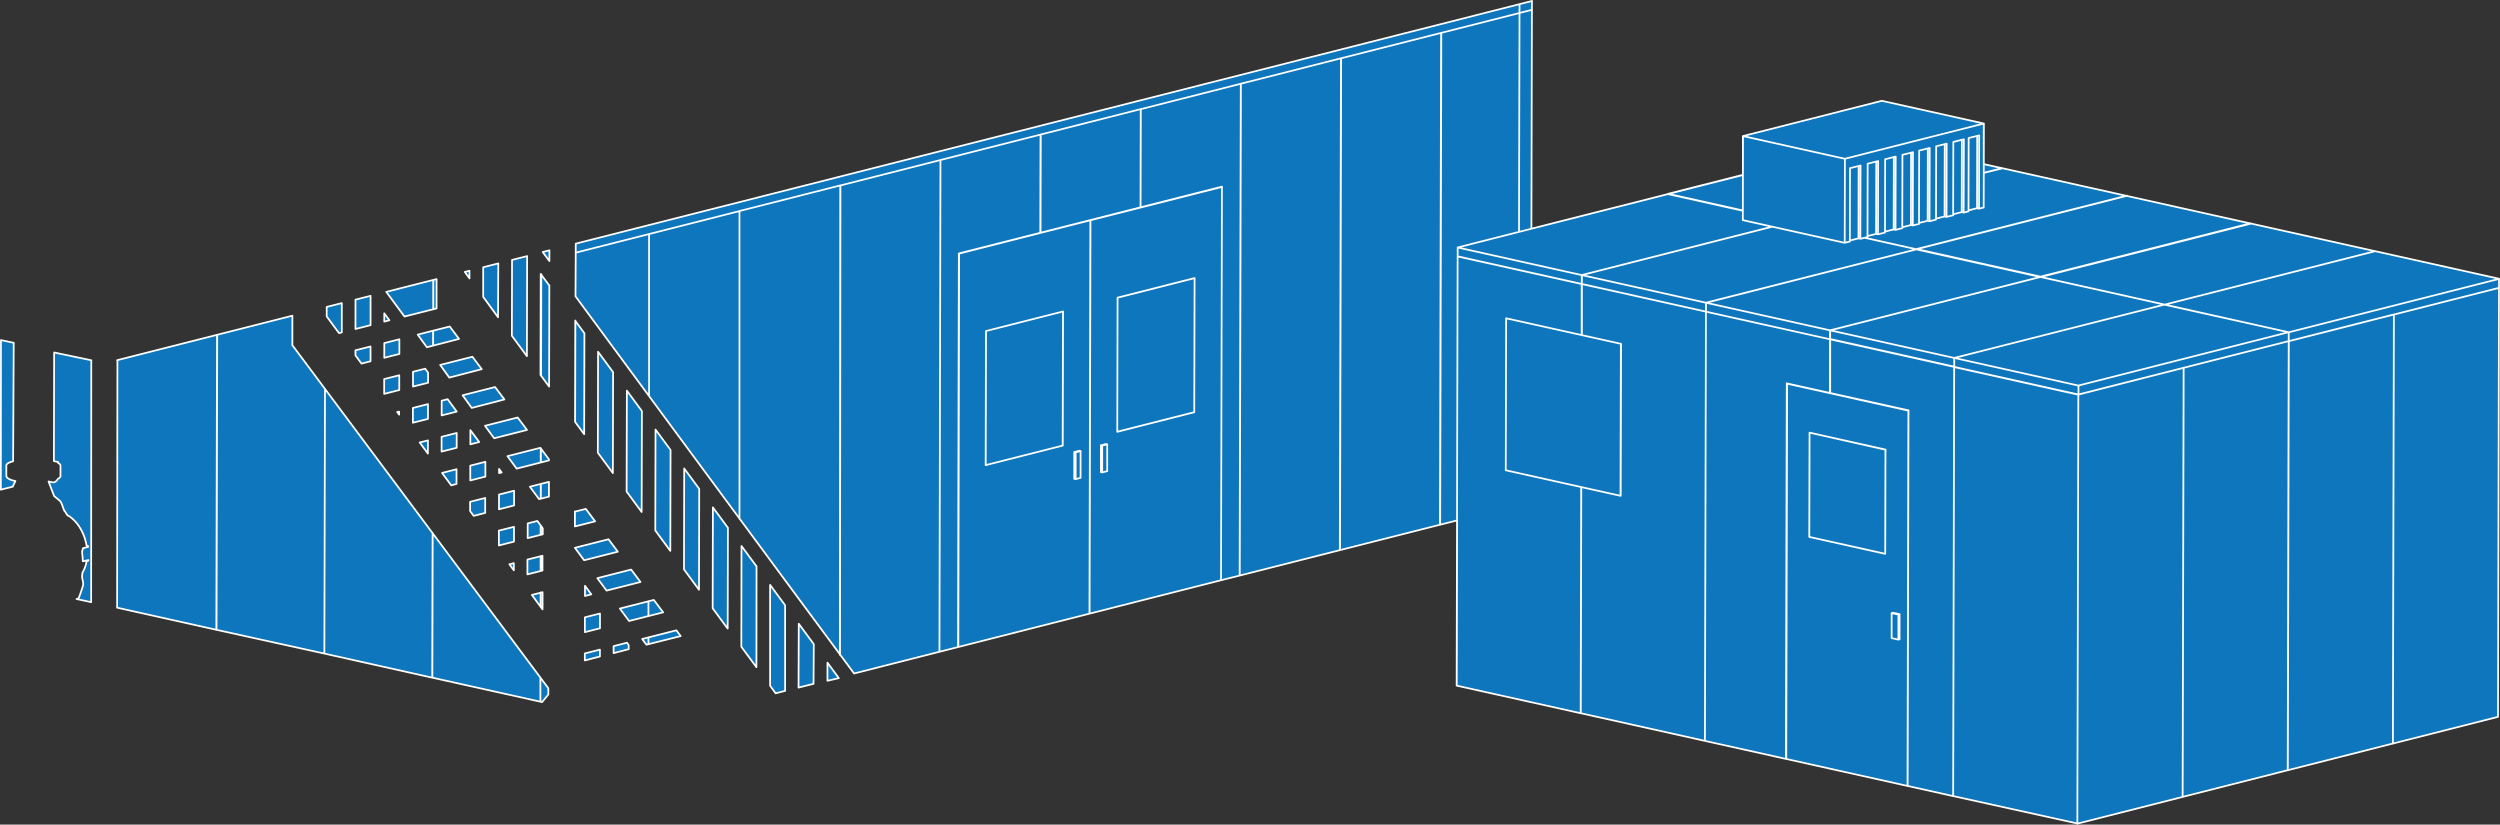 <?xml version="1.0" encoding="UTF-8"?> <svg xmlns="http://www.w3.org/2000/svg" id="Слой_1" data-name="Слой 1" viewBox="0 0 1071.25 353.35"><rect x="0" y="0" width="1071.25" height="353.35" fill="#333333" stroke="none"/> <path id="Cabin" d="M796.63,606.14m86.11,73.43,6.45,8.75-.05,43.18-6.47-8.74ZM895,739.43l0-43.18,6.44,8.74v36.66l-4.07,1.06Zm-165.33-156,2.2-.56-2.2-3Zm0,15.5,6.47-1.64V591l-6.46,1.64Zm12.31,6,5.22-1.32,1.24,1.68v4.34l-6.46,1.64Zm-12.35,9.47,6.47-1.64,0-6.34-6.47,1.64Zm24.63,9.23,6.47-1.64v0l-3.91-5.31-2.54.64Zm-12.33,3.13,6.47-1.64v-6.34l-6.46,1.65Zm28.43,8.27-3.8,1,0-6.1Zm-9.67,2.46-6.46,1.64v-6.34l6.47-1.64Zm19.29,10.58-1.12.29v-1.8Zm-13.45,3.42,6.46-1.64,0-6.34-6.47,1.64Zm12.29,12.36,6.47-1.64V655.9l-6.46,1.64Zm12.3,12.36,6.47-1.64V672l-2.32-3.15-4.14,1.06Zm-12.33,3.14,6.46-1.65,0-6.33L778.76,673ZM791,691.74l6.47-1.64v-6.34l-6.46,1.64ZM815.67,701l2.72-.69-2.71-3.68Zm-18.84,4.78.64-.16m18.17,10.87,6.46-1.64,0-6.34-6.47,1.64Zm12.3,9v-3l5.74-1.46.72,1v1.77Zm-12.33,3.13v-3l6.46-1.64v2.95Zm24.56-9.19,14.67-3.72,1.85,2.48L842,721.87Zm5-16.74,4,5.32-14.61,3.71-3.93-5.33Zm-20.26-4-3.93-5.33,14.48-3.68,4,5.33Zm-9.61-13-3.94-5.34,14.39-3.65,4,5.33Zm-3.93-14.49,0-6.34,4.65-1.18,4,5.33ZM796,659.5l-3.94-5.33,8.14-2.07v6.34Zm-19.24-26.08-3.93-5.34,14-3.56,4,5.33Zm-9.61-13L763.24,615l13.91-3.53,4,5.32Zm-9.62-13L753.63,602l13.81-3.51,4,5.32Zm-9.61-13L744,589l13.72-3.48,4,5.32Zm48.68,11.85.1-43.26,3.7,5-.1,43.26-3.7-5m18.73,25.41-3.92-5.32.1-43.27,3.92,5.33Zm12.29,16.66-6.44-8.73.1-43.26,6.44,8.74Zm6-35.32,6.44,8.74-.1,43.25-6.45-8.74Zm18.72,25.41-.1,43.25-6.44-8.74.1-43.25Zm5.75,51.17.1-43.24,6.44,8.74-.1,43.24Zm17.58,23.85-5.29-7.18.1-43.24,6.44,8.74-.1,43.19Zm-78.18-6.69-4.58-6.21,4.6-1.17ZM785.18,690l-1.9-2.58,1.91-.49Zm-18.73-25.4,1.53,2.07,4.94-1.26V659l-6.47,1.65Zm-8.09-11-3.93-5.33,6.2-1.58V653Zm-10-13.61-3.51-4.77,3.53-.89ZM735.2,622.16l.84,1.14V622Zm-17.89-26.43,6.47-1.64,0,6.34-3.86,1-2.59-3.51ZM784.42,557l6.47-1.64-.1,42.88-6.44-8.74Zm-12.36,15.83,0-12.69,6.47-1.65h0l-.11,23.08h0Zm-7.88-10.69,2-.51v3.28Zm-25.85,19.12-7.8-10.57,21.55-5.47,0,12.56Zm-21,5.34,0-12.57,6.47-1.64,0,12.56ZM705,577.15l6.47-1.65,0,12.57-1.19.3L705,581.23Zm697.41,25.71V599m0,3.83,53.18,11.84m36.94-38.55L1402.45,599m0,0,53.18,11.84m36.93-34.72L1545.73,588m0,0v3.83m-90.09,19,90.1-22.88m-90.1,22.88v3.83m0,0,90.1-22.88m-181.79-44.31,22.16,4.94m-61.62-9.68-81.63,20.73M1296,579.16l.06,0m90-26.67v0m0,0L1296,575.33m-53.15-8L1296,579.16m0,0v-3.83m-53.15-11.83L1296,575.33m-53.15-8V563.5m-53.24-8,53.18,11.83m-53.17-15.67v3.84m53.18,11.83h.06m-.06,0v-3.83m-53.18-11.84,53.18,11.84m81.62-20.73-81.62,20.73m36.93-34.72,32.08,7.15m-32.08-7.15-90.11,22.88m196.54.82,53.14,11.83m-53.14-11.83-90.1,22.88m0,3.83L1349.18,591m-53.13-15.66,53.14,11.83m-53.15-8v-3.83M1349.18,591h.06m90-26.67v0m0,0-90.1,22.88m0,3.83v-3.83m233.52-33.92-90.1,22.88M1545.78,588l90.1-22.88m-90.11,26.71,90.11-22.88m-143.27,7.24v0m53.11,15.66h0m0-3.83v3.83m-53.16-15.67L1545.78,588m-159.63-35.51v0m90.1-22.88v0M1364,547.5l22.17,4.93m90.1-22.88-90.1,22.88m36.95-34.71-8.07,2m8-2.06-8,2m-103.2.87-32.06,8.14m0,0,32,7.13m-32-7.13v0m106.43,23.69v0m53.15,11.85v0m90.1-22.88v0m-143.25,11,53.15,11.83m90.1-22.88-90.1,22.88m37-34.72-90.1,22.89m-37,38.57,53.15,11.83M1349.24,591v-3.84m0,0L1402.4,599m36.95-34.72,53.15,11.84m-53.15-11.84-90.1,22.88m53.14,15.67,0,0m90.06-26.67v0m0,0L1402.4,599m0,3.83V599m-159.85,55.32-.23,96.86m-32.09-104.05,32.32,7.19M1210.39,582l-.16,65.13m32.47-57.94L1210.39,582m-20.79-26.54,53.15,11.83m-53.15-11.83-.42,183.89m53.57-172.06,0,21.9m.06,0h-.06m106.51,1.8h0m0,0,0,23m33.59,7.48L1349.16,614m33.22,168.42.37-160.94m19.61-18.6-.43,183.9M1349.21,591l53.15,11.83M1296,579.16h0m0,0-.43,183.9m35.07-153.22-.38,160.94M1349.1,614l-18.45-4.11M1296,579.16,1349.16,591m0,0-.06,23m0,0,.06,0M1242.6,654.36l-.22,96.85M1296,579.15l-.42,183.9m-52.72-195.73,0,21.91m16.78,3.73-16.78-3.73m16.63,68.86.15-65.13m-16.94,61.4,16.79,3.73m-16.58-90.77h0m0,0L1296,579.15m106.47,23.7h0m98.22.41-.43,183.9M1455.62,614.7l45-11.44m-98.24-.41-.43,183.9m53.63-172-.43,183.89m-52.77-195.74,53.2,11.85m134.79,149.55h-.05m.48-183.88-.43,183.89m.43-183.89,45-11.44M1545.35,775.7h-.06m.48-183.89-.42,183.9m45.43-195.33-.42,183.9M1545.77,591.8h0m0,0,45-11.43m-178.6-45.53.87.2m-4.51.73,3.64-.93m0,0,.07-31m-6.64,32.67.86.2m-4.5.73,3.64-.93m0,0,.07-31m-7.42,32.87.87.19m-4.51.73,3.64-.92m0,0,.07-31M1391,540.23l.86.19m-4.5.73,3.64-.92m0,0,.07-31m-7.24,32.82.87.19m-4.51.73,3.64-.92m0,0,.07-31m-7.47,32.88.86.19m-4.5.73,3.64-.92m0,0,.07-31m-7.6,32.91.87.19m-4.5.73,3.63-.92m0,0,.08-31m-7.63,32.92.86.19m-4.5.73,3.64-.92m0,0,.07-31m-6,32.9,2.24-.56m.07-31.42-.07,31.42m4.58-32.56-4.51,1.14m4.43,30.27.08-31.41m-.08,31.41,3.06-.77m.07-31.42-.07,31.42m4.57-32.56-4.5,1.14m4.43,30.27.07-31.41m-.07,31.41,3-.76m.07-31.42-.07,31.42m4.58-32.56-4.51,1.14m4.43,30.27.08-31.41m-.08,31.41,2.9-.73m.07-31.42-.07,31.42m4.58-32.56-4.51,1.14m4.44,30.27.07-31.41m-.07,31.41,2.66-.67m.07-31.42-.07,31.42m4.58-32.56-4.51,1.14m4.43,30.27.08-31.41m-.08,31.41,2.78-.7m.08-31.42-.08,31.42m4.58-32.56-4.5,1.14m4.43,30.27.07-31.41m-.07,31.41,2.84-.72m.07-31.41-.07,31.41m4.58-32.56-4.51,1.15m4.43,30.27.08-31.42m-.08,31.42,2.07-.53m.07-31.41-.07,31.41m4.58-32.56-4.51,1.15m4.44,30.27.07-31.42m-.07,31.42,2-.5m.08-36-.08,36m-59.47-20.89,59.55-15.12m-103.29,41.41,43.66,9.72m.08-36-.08,36m-43.58-45.73,43.66,9.72m-43.66-9.72-.08,36m28.6,91.08-.11,44.68m0,0,32.54,7.24m0,0,.1-44.68m0,0L1340.39,631m-130-49-.16,65.13m0,0,49.16,10.94m0,0,.15-65.13m0,0L1210.39,582m335.33,9.8-.43,183.89m-44.58-172.46,45-11.43m-45,11.43-.43,183.89m-7.73-211v0m-53.14-11.8v0m0,0,53.14,11.83m90.1-22.88-90.1,22.88m37-34.71-90.1,22.88m-61,155.38.54-.13m-3.41-11.24.54-.14m2.35.79.54-.14m-3.43-.51,0,10.73m0,0,2.89.64m0,0,0-10.72m0,0-2.89-.65m7.17-86.8h.06m-52-11.56.16,0m51.83,11.62-52-11.57m0,0-.37,160.86m52,11.58.37-160.87m-9.77,16.76L1340.39,631m32.43,51.92.1-44.68m-32.64,37.44,32.54,7.24M1340.39,631l-.11,44.68M1379,708.81l-2.89-.65m2.87,11.38,0-10.73M1182.62,459.69l-.49,210.71m.49-210.71,38.84-9.86m-167.75,84.64-42.86,10.88m43-53-.1,42.07m-42.86,10.88h-.06m.15-42.05-.09,42.06m.09-42.06,42.87-10.89M968,514.19l-.44,210.63m8.31-170.59-.35,168.42m35.24-177.28-34.89,8.86m35-50.93-.1,42.07M968,514.19l42.86-10.89m42.88,31.15h-.06m43-52.94-.49,210.72m-42.38-199.83,42.87-10.89m-42.87,10.89-.09,42.06m34.89-8.86-34.89,8.86m34.5,159.79.39-168.65m51-55-.49,210.72m-42.38-199.83-.49,210.71m.49-210.71,42.87-10.89m42.91-10.89-.49,210.71M1139.7,470.59l42.86-10.88m-42.86,10.88-.49,210.71M925.05,525.1l-.17,201.14m-43-75.74,0,17.47m.31-132,0,0,42.86-10.89M796.57,735.92l0,10.37m.11-46.83v6m.05-21.53,0,6.34m.05-19.44v3.94m0-21.83v6.34m0-21.48,0,6m.19-80.64-.1,43.27m85-70.39,0,131.83m.31-131.9M842.87,718.7v2.95m0-18.45v6.34m.26-163.49,0,69.32m34.16-78.13,4.87-1.24m161.59,94.62,33-8.38m0,0,.14-57.46m-33,8.38-.13,57.46m33.13-65.84-33,8.38m-56.49,71.77,33-8.37m0,0,.13-57.47m0,0-33,8.38m0,0-.14,57.46m38.5,6,2.15-.54m0,0,0-11.5m-2.72.42,0,11.49m.58.13-.58-.13m.61-11.36,0,11.49m1.59-12.17-2.14.55m.58.13-.58-.13m2.72-.42-2.14.55m2.14-.55-.58-.13m11.36-2.88-2.14.54m2.72-.41-.58-.13m-2.14.54,0,11.5m.58.13-.58-.13m.61-11.37-.58-.13m2.69,11.08,0-11.49m0,0-2.14.54m0,0,0,11.5m0,0,2.14-.55M1032.06,540l.17,0m-11.73,39.09-33,8.38m32.86,49.09.13-57.47m-33.13,65.84,33-8.37m-32.86-49.09-.14,57.46M1032.23,540l-.39,168.53m.39-168.53L976,554.29m0,0h-.05m.05,0-.34,168.36M968,514.2l-.43,210.62M925.11,525.09,968,514.2m-42.86,10.89-.18,201.15m163.68-200.56-.16,0m-44.59,47.51-.13,57.46m33.13-65.84-33,8.38m32.86,49.08.14-57.46m-33.13,65.84,33-8.38m11.89-96.56L1032.28,540m55.94,154.26.39-168.57M1032.28,540l-.38,168.54m.22-168.58.16,0M750.42,674.05,750.28,736m.35-148.72,0,6.34m.07-28.06,0,12.57m45.86,157.72,0,10.43m.1-46.79v5.94m0-21.43v6.33m0-19.53v4M796.7,653v6.33m0-21.57,0,6.08m.19-80.72-.1,43.26m-92.53,5.8L704,725.69M750.37,674l-.15,62m.35-148.68,0,6.33m.07-28,0,12.56m-92.54,11-.3,126.31m46.47-103.28L704,725.67M658,589.09l-.29,126.29m154-161.49,65.6-16.65M811.35,664.76l0,6.34m.21-88.14-.1,43.27M800.23,652.1v6.34m0-16v.47l-13.84,3.52-3.93-5.34,14.1-3.58Zm.18-74.58-.1,43.26m.12-53.63-2.86-3.88,2.87-.73Zm59.47,63.14M1221.44,446l-.22,97.62,90.61-23,0-16.68,59.55-15.12,43.66,9.72,0,17.4,8,1.78v0h.06l53.15,11.83v0l0,0,53.15,11.84v0h.06l53.14,11.83v0l.06,0,53.17,11.84v3.83l-.43,183.9-45,11.43h-.05v0l-45,11.43h-.06v0l-45,11.43h0v0l-45,11.43L1402,786.75v0l-.06,0-19.55-4.36v0l-.06,0-52-11.58v0h-.06l-34.69-7.72v0l0,0-53.15-11.84v0h-.06l-53.14-11.83.16-70.8-7.21,1.83h-.06v0l-42.86,10.88h0v0l-42.87,10.88h0v0l-8,2h0v0l-157.4,40-21.76-29.38L853,628.72l-41.39-56.13.11-22.56,409.8-104m-5.39,1.37,5.36-1.37m-5.36,1.37-.23,97.61m-600.58,55h0m0,0-.13,106,42.56,9.48,0,0v0L704,725.67H704v0L750.22,736h.06v0l46.21,10.28h0v0l.82.18,2.66-3.25v-2.67l-109.68-147,0-12.64-75.11,19.07m292.1,112.93,6.44,8.74-.11,17-6.43,1.61Zm17.17,23.3-4.88-6.63,0,7.76ZM591.11,660.82l-.07-.13-.09-.13-.1-.13-.11-.11h0l-.3-.27-.26-.23-.22-.19-.18-.14-.12-.11-.11-.09-.15-.13-.23-.18-.29-.24-.35-.27-.3-.24h0l-2.42-6.3,1.69.38h0l.19,0h.2l.21,0,.19-.05.18-.07.18-.09.18-.12.17-.13.16-.15.15-.17.14-.18.13-.19.12-.2.07-.14h0l0,0,.08,0,.2-.12.18-.12.16-.12.14-.13.13-.14.11-.14.09-.14.06-.15,0-.16,0-.16v0h0v-4.4l-.07-.21-.14-.22-.21-.21-.28-.2-.31-.18v-.43h0l0,0-.1,0-1.72-.38h0l.11-46.54L604.13,600l-.06,103.65-6.26-1.36.56-.14.14-.06.12-.1.1-.14.07-.15h0l.21-.54.23-.62.26-.7.27-.78.29-.87.29-.94.3-1h0l0-.15,0-.16v-.31l-.09-.72-.11-.66-.13-.58-.13-.51,0-.23,0-.24v-.24l0-.22h0l.08-.56.09-.74h0l.09-.14.45-.82.39-.88.34-.92.28-1,.22-1,0-.08.58-.14.11-.07.07-.13,0-.16-1.95.5-.24,0h-.23l0-.54-.05-.77-.06-.76-.07-.77-.09-.71h0l0-.22v-.21l0-.17,0-.14.12-.31.08-.22.06-.18,0-.14.05-.16,0-.19.08-.05.24-.08,1.95-.5,0-.16-.07-.16-.1-.12-.13-.06-.17,0-.1,0-.1-.09-.07-.12,0-.14-.22-1.1-.28-1.09-.33-1.07-.39-1-.44-1-.48-1-.54-.94-.58-.9-.61-.86-.66-.8-.69-.74-.72-.68-.75-.62-.77-.55-.64-.3-.47-.67L593,665l-.56-.7h.07l.05,0h0l-.12-.17-.11-.19-.09-.21-.08-.21-.08-.27-.07-.23-.06-.18-.05-.14-.06-.17-.08-.21-.11-.31-.15-.36-.19-.42-.22-.46m-20.2-68.26-5.47-1.16-.05,64.1,4.72-1.19h0l.25-.07.14,0h0l0,0h0l0,0,0-.08h0l1.15-2.37h0l-.18,0-.36-.09-.34-.09-.33-.09-.31-.1-.3-.1-.28-.11-.26-.11-.24-.12-.23-.12-.21-.12-.19-.13-.17-.14-.15-.14-.12-.15-.1-.15-.08-.15-.05-.17,0-.16v-.11h0l0-4.18v-.24l.09-.23.17-.23.25-.23.33-.22.41-.21.49-.2.55-.19.62-.18Z" transform="translate(-565.01 -445.62)" style="fill:#0e76bc;stroke:#fff;stroke-linecap:round;stroke-linejoin:round;stroke-width:0.75px"></path> </svg> 